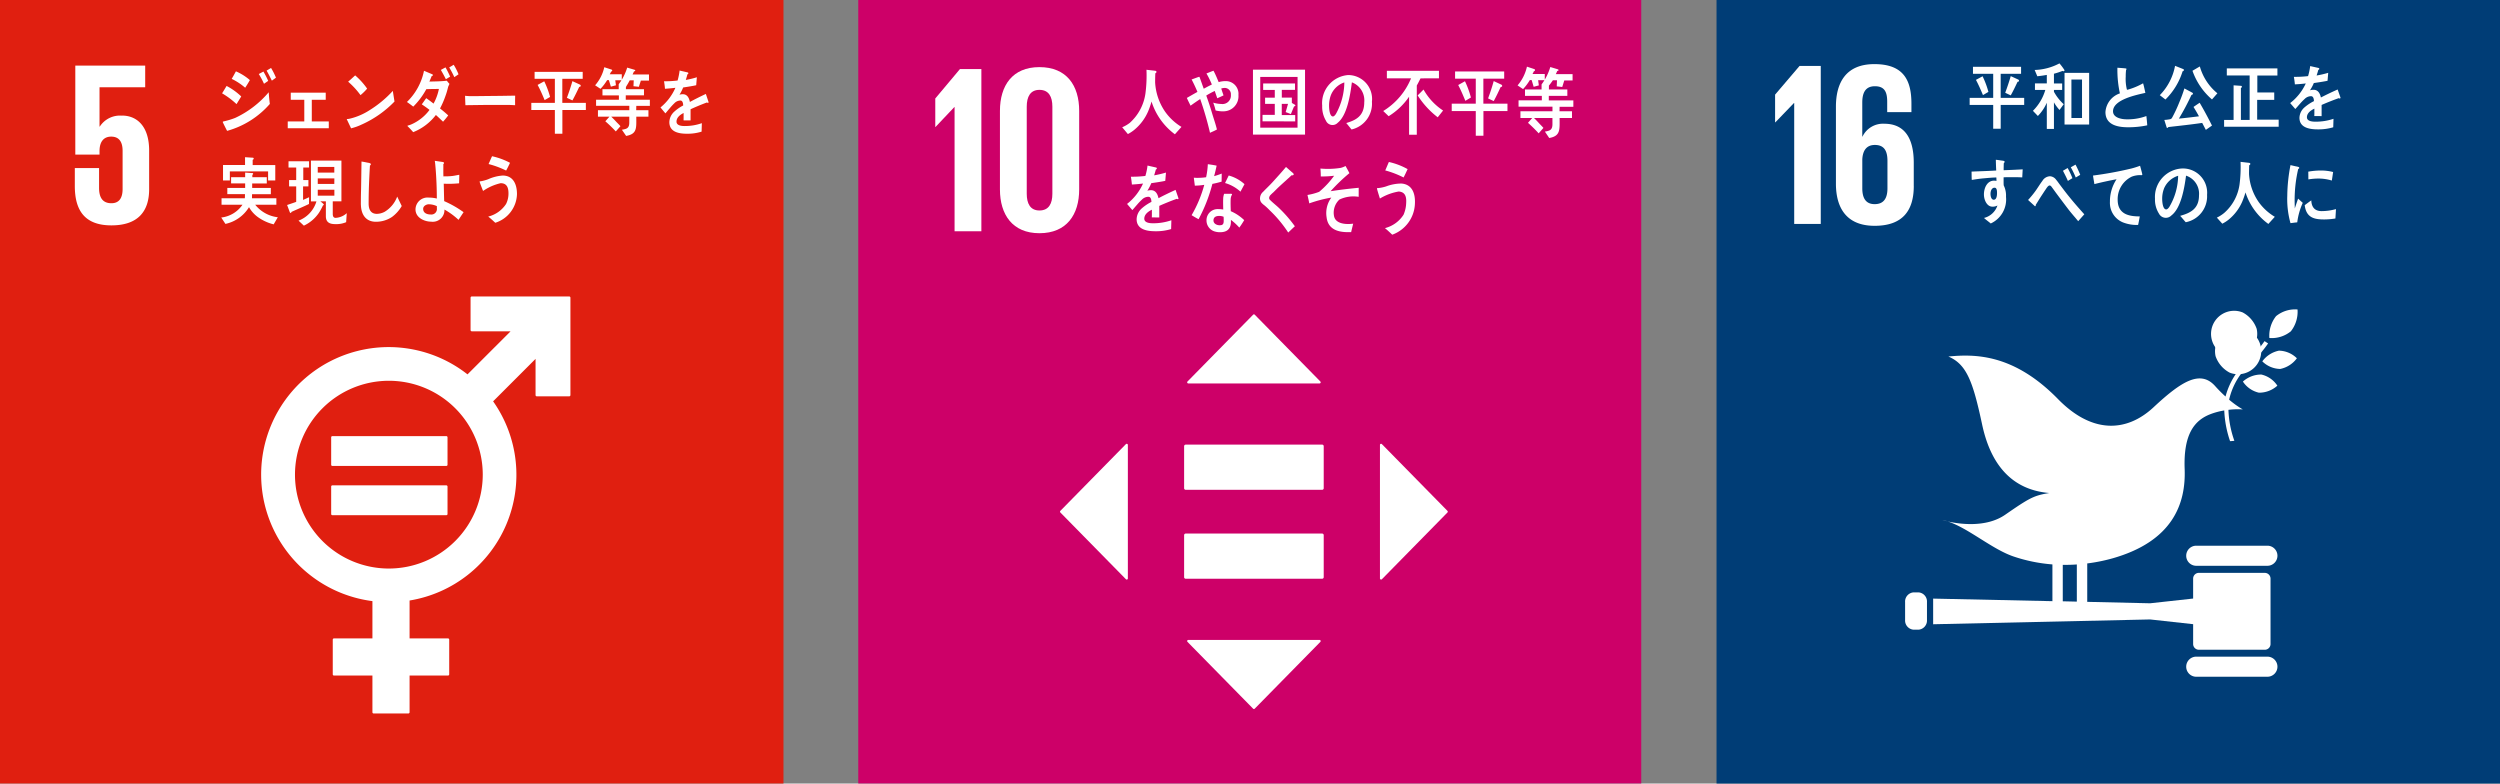 <svg id="グループ_76" data-name="グループ 76" xmlns="http://www.w3.org/2000/svg" width="248.958" height="78.025" viewBox="0 0 248.958 78.025">
  <rect x="0" y="0" width="248.958" height="78.025" fill="#808080" stroke="none"/>
  <g id="グループ_69" data-name="グループ 69" transform="translate(0 0)">
    <rect id="長方形_81" data-name="長方形 81" width="78.02" height="78.024" fill="#e01f10"/>
    <path id="パス_570" data-name="パス 570" d="M855.385,302.368h-9.7a.124.124,0,0,0-.123.124v3.222a.124.124,0,0,0,.123.124h3.861l-4.288,4.288a12.7,12.7,0,1,0-9.469,22.58v3.713h-3.825a.122.122,0,0,0-.125.123v3.454a.122.122,0,0,0,.125.123h3.825v3.655a.123.123,0,0,0,.123.123h3.452a.124.124,0,0,0,.125-.123v-3.655h3.824a.122.122,0,0,0,.123-.123v-3.454a.123.123,0,0,0-.123-.123h-3.824v-3.773a12.689,12.689,0,0,0,8.319-19.835l4.226-4.227v3.607a.124.124,0,0,0,.125.123h3.222a.125.125,0,0,0,.126-.123v-9.7a.125.125,0,0,0-.126-.124m-17.953,27.095a9.349,9.349,0,1,1,9.348-9.348,9.358,9.358,0,0,1-9.348,9.348" transform="translate(-798.702 -272.845)" fill="#fff"/>
    <path id="パス_571" data-name="パス 571" d="M849.771,329.545H838.432a.118.118,0,0,0-.123.111V332.4a.117.117,0,0,0,.123.112h11.339a.117.117,0,0,0,.125-.112v-2.745a.118.118,0,0,0-.125-.111" transform="translate(-805.33 -286.113)" fill="#fff"/>
    <path id="パス_572" data-name="パス 572" d="M849.771,339.122H838.432a.12.12,0,0,0-.123.115v2.745a.118.118,0,0,0,.123.111h11.339a.118.118,0,0,0,.125-.111v-2.745a.12.12,0,0,0-.125-.115" transform="translate(-805.33 -290.789)" fill="#fff"/>
    <path id="パス_573" data-name="パス 573" d="M793.139,262.432a2.388,2.388,0,0,0-2.227,1.091h-.023V259.6h4.548v-2.157h-6.96v8.863h2.412v-.349c0-.929.418-1.439,1.16-1.439.813,0,1.138.558,1.138,1.417v3.8c0,.836-.3,1.416-1.115,1.416-.9,0-1.229-.6-1.229-1.53v-1.973h-2.415v1.787c0,2.389.951,3.921,3.643,3.921,2.668,0,3.759-1.415,3.759-3.6v-3.852c0-2.483-1.275-3.481-2.692-3.481" transform="translate(-780.978 -250.913)" fill="#fff"/>
    <path id="パス_574" data-name="パス 574" d="M818.522,261.515a7.836,7.836,0,0,0-1.439-1.076c.155-.238.3-.49.451-.734a6.309,6.309,0,0,1,1.457,1.046Zm-.938,2.663c-.05-.085-.432-.836-.432-.882s.055-.054.086-.061a7.356,7.356,0,0,0,1.16-.352,9.752,9.752,0,0,0,3.329-2.55c.025.383.062.773.112,1.164a8.748,8.748,0,0,1-4.254,2.681m1.8-4.294A6.077,6.077,0,0,0,818.04,259c.149-.245.284-.5.421-.75a5.338,5.338,0,0,1,1.39.872c-.149.261-.3.513-.464.757m1.87-.389a7.83,7.83,0,0,0-.518-.973l.462-.246a8.8,8.8,0,0,1,.476.93Zm.785-.311c-.168-.331-.335-.677-.526-1l.445-.266a6.941,6.941,0,0,1,.488.967Z" transform="translate(-794.968 -251.146)" fill="#fff"/>
    <path id="パス_575" data-name="パス 575" d="M829.859,266.256v-.678h1.649v-2.157h-1.348v-.708h3.482v.708h-1.388v2.157h1.692v.678Z" transform="translate(-801.205 -253.485)" fill="#fff"/>
    <path id="パス_576" data-name="パス 576" d="M842.858,264.229a5.271,5.271,0,0,1-1.085.391c-.037-.087-.426-.9-.426-.9,0-.029.03-.029.05-.029a1.161,1.161,0,0,0,.266-.036,6.345,6.345,0,0,0,1.969-.851,10.907,10.907,0,0,0,2.3-1.913c.051.355.112.708.167,1.061a10.528,10.528,0,0,1-3.242,2.279m-.142-2.914a7.89,7.89,0,0,0-1.234-1.342c.242-.2.47-.419.7-.627a6.989,6.989,0,0,1,1.192,1.32,5.147,5.147,0,0,1-.662.649" transform="translate(-806.813 -251.841)" fill="#fff"/>
    <path id="パス_577" data-name="パス 577" d="M857.163,259.438c-.025.087-.044.179-.07.265a6.041,6.041,0,0,1-.209.68,8.756,8.756,0,0,1-.544,1.254c.277.217.555.448.815.693-.16.216-.333.426-.513.627-.233-.23-.474-.455-.714-.671a5.291,5.291,0,0,1-2.26,1.71c-.173-.2-.359-.4-.551-.584a.067.067,0,0,1-.017-.035c0-.03.024-.03.037-.037a2.234,2.234,0,0,0,.357-.122,4.487,4.487,0,0,0,1.8-1.437c-.246-.2-.512-.375-.77-.555.153-.2.289-.412.443-.614.247.173.489.354.729.541a5.071,5.071,0,0,0,.531-1.458c-.42,0-.833.006-1.253.022a7.415,7.415,0,0,1-1.3,1.738c-.2-.158-.414-.317-.63-.463a5.977,5.977,0,0,0,1.7-3.108l.832.353a.079.079,0,0,1,.051.08c0,.064-.069.087-.112.087-.08.187-.154.375-.234.555.58-.015,1.155-.015,1.736-.087a3.867,3.867,0,0,0,.264.318c-.036.079-.079.166-.11.246m-.249-.708c-.152-.318-.326-.626-.5-.929l.463-.254a8.807,8.807,0,0,1,.462.924Zm.841-.209a8.57,8.57,0,0,0-.507-.967l.445-.267a5.929,5.929,0,0,1,.482.951Z" transform="translate(-812.521 -250.836)" fill="#fff"/>
    <path id="パス_578" data-name="パス 578" d="M869.345,264.245c-.351-.022-.655-.029-.937-.029-.328-.007-3.23,0-4.013.029-.012-.289-.026-.657-.033-.873-.007-.108.043-.058.081-.054.1.014.3.021.358.025.376.01,1.34-.014,1.771-.014.9,0,1.779-.022,2.779-.036-.019.288,0,.663-.006.951" transform="translate(-818.049 -253.769)" fill="#fff"/>
    <path id="パス_579" data-name="パス 579" d="M880.348,262.464v2.366H879.6v-2.366h-2.345v-.708H879.6v-2.395h-2.018v-.692h4.79v.692h-2.03v2.395h2.345v.708Zm-1.766-.983c-.216-.512-.438-1.032-.7-1.514l.66-.36a8.619,8.619,0,0,1,.581,1.557Zm3.445-1.32c-.215.456-.432.91-.679,1.35l-.549-.259c.2-.541.389-1.1.549-1.66l.742.34a.148.148,0,0,1,.087.123c0,.079-.1.107-.15.107" transform="translate(-824.345 -251.511)" fill="#fff"/>
    <path id="パス_580" data-name="パス 580" d="M891.676,259.064l.067.5-.505.137-.2-.65h-.172a4.975,4.975,0,0,1-.66.866l-.538-.353a4.087,4.087,0,0,0,.914-1.8l.71.231a.11.11,0,0,1,.08.094c0,.066-.069.108-.117.115a1.415,1.415,0,0,1-.131.26h1.2v.6Zm2.093,2.547-.008.433h1.218v.643h-1.21c0,1.1.111,1.724-1.012,1.919l-.421-.614c.427-.08.736-.116.736-.713v-.592h-1.8c.185.173.357.353.529.541.13.136.267.259.39.41l-.463.52a13.538,13.538,0,0,0-1.043-1.01l.413-.462h-1.148v-.643h3.125v-.44h-3.311V261h2.272v-.433H890.4v-.614h1.618v-.491l.748.1c.031.006.031-.031.031.006s-.025.144-.062.159v.224h1.8v.614H892.72V261h2.4v.613Zm.456-2.517-.2.619-.536-.057.025-.585h-.4a6.1,6.1,0,0,1-.383.657l-.716-.267a5.171,5.171,0,0,0,.847-1.659l.728.216c.03.007.075.036.075.079,0,.065-.081.08-.124.08-.044.108-.093.209-.143.31h1.636v.606Z" transform="translate(-830.405 -251.07)" fill="#fff"/>
    <path id="パス_581" data-name="パス 581" d="M907.107,261.613a.154.154,0,0,1-.088-.035c-.425.15-1.245.491-1.633.678v1.111l-.7-.007c.007-.1.007-.21.007-.333v-.4c-.47.233-.707.527-.707.859,0,.288.271.439.806.439a5.031,5.031,0,0,0,1.717-.286l-.024.843a4.633,4.633,0,0,1-1.48.209c-1.155,0-1.732-.383-1.732-1.154a1.451,1.451,0,0,1,.484-1.039,4.2,4.2,0,0,1,.895-.621c-.012-.324-.105-.491-.276-.491a.842.842,0,0,0-.607.274,5.758,5.758,0,0,0-.454.492c-.219.253-.353.425-.436.512-.107-.13-.272-.325-.489-.591a5.2,5.2,0,0,0,1.485-1.957c-.312.044-.66.072-1.038.1-.021-.275-.058-.528-.094-.751a9.609,9.609,0,0,0,1.351-.073,6.044,6.044,0,0,0,.2-.994l.8.187a.087.087,0,0,1,.071.086c0,.044-.029.08-.095.108-.029.124-.082.311-.158.556a8.657,8.657,0,0,0,1.1-.267l-.065.794c-.323.071-.761.143-1.3.224a4.354,4.354,0,0,1-.365.721,1.148,1.148,0,0,1,.336-.05c.359,0,.6.251.7.771.471-.259,1.007-.526,1.59-.8l.27.808c0,.057-.023.086-.07.086" transform="translate(-836.617 -251.374)" fill="#fff"/>
    <path id="パス_582" data-name="パス 582" d="M822.14,281.955a4.536,4.536,0,0,1-1.456-.642,3.125,3.125,0,0,1-1-1.068,3.643,3.643,0,0,1-2.348,1.666l-.418-.634A2.963,2.963,0,0,0,819.035,280h-2.086v-.642h2.321c.006-.137.013-.274.013-.411h-1.759v-.62H819.3v-.449h-1.4v-.619h1.4V276.8l.722.051a.068.068,0,0,1,.074.072.117.117,0,0,1-.08.1v.239h1.439v.619H820v.449h1.859v.62h-1.87c-.007.137-.007.274-.007.411h2.427V280H820.3a3.37,3.37,0,0,0,2.253,1.249Zm-.555-4.371v-.9h-3.809v.9h-.68v-1.536h2.193v-.779l.765.05a.089.089,0,0,1,.1.087.154.154,0,0,1-.105.123v.52H822.3v1.536Z" transform="translate(-794.887 -259.614)" fill="#fff"/>
    <path id="パス_583" data-name="パス 583" d="M831.915,280.252c-.574.281-1.161.52-1.741.787-.012.043-.043.107-.087.107-.024,0-.056-.021-.081-.072l-.27-.722c.3-.1.6-.2.906-.311V278.5h-.709v-.629h.709v-1.249h-.765V276h2.044v.62h-.575v1.249h.512v.629h-.532v1.348c.2-.086.4-.18.6-.268Zm3.7,1.811a2.5,2.5,0,0,1-1.05.194c-.475,0-.969-.093-.969-.786v-1.486h-.556c.057.044.352.26.352.332,0,.043-.055.072-.086.079a6.1,6.1,0,0,1-.387.714,3.71,3.71,0,0,1-1.514,1.3l-.531-.5a2.95,2.95,0,0,0,1.784-1.919h-.549V275.93h3.036v4.055h-.863v1.248c0,.238.068.4.29.4a1.784,1.784,0,0,0,1.105-.468Zm-1.179-5.5h-1.649v.563h1.649Zm-1.648,1.142v.548h1.648l.006-.548Zm1.655,1.125h-1.655v.592h1.655Z" transform="translate(-801.145 -259.938)" fill="#fff"/>
    <path id="パス_584" data-name="パス 584" d="M847.207,281.621a2.864,2.864,0,0,1-1.636.49c-.876,0-1.426-.584-1.475-1.61-.013-.136-.007-.274-.007-.41,0-.389.007-.779.019-1.177.018-.929.03-1.868.043-2.8.191.028.389.065.581.108a1.337,1.337,0,0,1,.24.051c.05.021.111.051.111.115a.146.146,0,0,1-.092.122c-.074,1.256-.13,2.525-.13,3.781,0,.642.247,1.033.821,1.033a1.7,1.7,0,0,0,.784-.211,2.975,2.975,0,0,0,1.241-1.507l.451.938a3.54,3.54,0,0,1-.951,1.075" transform="translate(-808.152 -260.028)" fill="#fff"/>
    <path id="パス_585" data-name="パス 585" d="M859,281.853a7.133,7.133,0,0,0-1.4-1.025,1.167,1.167,0,0,1-1.333,1.206c-.612,0-1.55-.36-1.55-1.227a1.2,1.2,0,0,1,1.352-1.168,3.1,3.1,0,0,1,.771.093c0-1.009-.043-2.026-.123-3.029-.025-.247-.037-.491-.08-.729l.821.122c.037.007.1.043.1.1a.136.136,0,0,1-.068.1v.276c0,.317-.007.635.007.951h.074a6.607,6.607,0,0,0,.852-.043c.221-.029.438-.08.654-.115,0,.281-.012.562-.018.851-.345.029-.7.05-1.043.05-.161,0-.321-.007-.487-.014.017.578.024,1.155.044,1.738a10.3,10.3,0,0,1,1.932,1.1Zm-2.155-1.364a1.919,1.919,0,0,0-.815-.186c-.215,0-.55.159-.55.453,0,.448.432.563.735.563a.554.554,0,0,0,.63-.628Z" transform="translate(-813.34 -259.96)" fill="#fff"/>
    <path id="パス_586" data-name="パス 586" d="M868.757,281.7c-.229-.209-.456-.426-.7-.614a2.975,2.975,0,0,0,1.777-1.255,2.3,2.3,0,0,0,.241-1.06c0-.641-.21-1.01-.783-1.01a5.107,5.107,0,0,0-1.748.773c-.043-.108-.34-.852-.34-.917s.061-.042.086-.042a4.056,4.056,0,0,0,.766-.209A4.212,4.212,0,0,1,869.5,277c.988,0,1.421.779,1.421,1.853a3.084,3.084,0,0,1-2.161,2.85m1.08-5.2a9.018,9.018,0,0,0-1.748-.649c.118-.26.228-.518.346-.778a6.881,6.881,0,0,1,1.791.656c-.123.259-.247.52-.389.772" transform="translate(-819.439 -259.518)" fill="#fff"/>
  </g>
  <g id="グループ_70" data-name="グループ 70" transform="translate(85.469 0)">
    <rect id="長方形_82" data-name="長方形 82" width="77.972" height="78.022" transform="translate(0)" fill="#cd0068"/>
    <path id="パス_587" data-name="パス 587" d="M621.882,427.642V440.01h2.669V423.853h-2.132l-2.458,2.932v2.836h.023l1.873-1.979Z" transform="translate(-612.292 -416.977)" fill="#fff"/>
    <path id="パス_588" data-name="パス 588" d="M640.432,435.659v-7.818c0-2.527-1.241-4.362-3.957-4.362-2.693,0-3.934,1.835-3.934,4.362v7.818c0,2.5,1.242,4.36,3.934,4.36,2.717,0,3.957-1.859,3.957-4.36m-5.222.429v-8.675c0-.978.351-1.669,1.265-1.669.936,0,1.287.691,1.287,1.669v8.675c0,.978-.351,1.667-1.287,1.667-.914,0-1.265-.689-1.265-1.667" transform="translate(-618.433 -416.795)" fill="#fff"/>
    <path id="パス_589" data-name="パス 589" d="M661.578,430.418a6.485,6.485,0,0,1-2.327-3.263,8.291,8.291,0,0,1-.34.984,4.9,4.9,0,0,1-1.368,1.829,3.631,3.631,0,0,1-.648.427l-.565-.676a3.4,3.4,0,0,0,.758-.441,4.834,4.834,0,0,0,1.559-2.945,13.905,13.905,0,0,0,.1-2.34l.876.1c.05.006.12.036.12.111a.15.15,0,0,1-.114.136c-.012.307-.019.606-.019.913a5.69,5.69,0,0,0,.984,2.9,5.437,5.437,0,0,0,1.639,1.529Z" transform="translate(-630.047 -417.045)" fill="#fff"/>
    <path id="パス_590" data-name="パス 590" d="M672.524,428.225a3.183,3.183,0,0,1-.748-.089,5.809,5.809,0,0,0-.24-.78,3,3,0,0,0,.8.132.84.84,0,0,0,.959-.912.622.622,0,0,0-.588-.685,1.228,1.228,0,0,0-.372.059c.073.229.15.456.229.684-.209.1-.421.2-.624.288q-.125-.365-.251-.729a8.38,8.38,0,0,0-.845.457c.205.567.4,1.148.57,1.729.162.552.36,1.09.492,1.65-.223.132-.455.22-.689.331a32.783,32.783,0,0,0-.976-3.362c-.323.212-.647.433-.959.662-.126-.257-.257-.509-.371-.773.347-.2.7-.405,1.055-.6-.175-.42-.372-.841-.581-1.239.089-.027.707-.263.748-.263s.043.029.061.073c.137.367.263.744.4,1.112.269-.147.533-.287.808-.42a8.784,8.784,0,0,0-.538-1.1c.233-.088.467-.191.7-.272.2.359.354.751.516,1.134a2.49,2.49,0,0,1,.736-.1,1.262,1.262,0,0,1,1.232,1.383,1.5,1.5,0,0,1-1.527,1.626" transform="translate(-636.19 -417.135)" fill="#fff"/>
    <path id="パス_591" data-name="パス 591" d="M681.774,423.977h5.186v6.462h-5.186Zm4.443.72H682.5v5.053h3.713Zm-3.49,4.425v-.643h1.22v-1.1h-.965v-.612h.965v-.774H682.79v-.643h3.172v.635h-1.316v.774h1v.528l.318.191a.068.068,0,0,1,.032.055c0,.069-.077.1-.128.1-.107.254-.215.506-.315.766l-.523-.2c.082-.268.159-.544.235-.819h-.623v1.118h1.339v.627Z" transform="translate(-642.469 -417.038)" fill="#fff"/>
    <path id="パス_592" data-name="パス 592" d="M698.172,430.446c-.182-.212-.347-.438-.531-.644.932-.277,1.793-.68,1.793-2.067a1.918,1.918,0,0,0-1.232-1.986c-.159,1.263-.472,3.272-1.4,4.017a.713.713,0,0,1-1.179-.19,2.728,2.728,0,0,1-.377-1.5,2.811,2.811,0,0,1,2.6-3.054,2.384,2.384,0,0,1,2.353,2.659,2.631,2.631,0,0,1-2.029,2.762m-2.076-3.37a3.044,3.044,0,0,0-.164,1c0,.3.054,1.074.384,1.074.118,0,.217-.139.288-.233a6.6,6.6,0,0,0,.849-3.157,2.182,2.182,0,0,0-1.356,1.314" transform="translate(-649.047 -417.549)" fill="#fff"/>
    <path id="パス_593" data-name="パス 593" d="M710.841,424.955c-.121.24-.241.481-.373.712v4.9H709.7v-3.787a6.764,6.764,0,0,1-2.035,1.942l-.54-.517a6.883,6.883,0,0,0,2.771-3.255h-2.408v-.749h5.187v.749Zm1.712,3.877a8.538,8.538,0,0,1-2-2.182c.2-.187.39-.389.586-.584a6.032,6.032,0,0,0,1.947,2.091Z" transform="translate(-654.848 -417.15)" fill="#fff"/>
    <path id="パス_594" data-name="パス 594" d="M723.607,428.266v2.46h-.763v-2.46h-2.395v-.734h2.395v-2.489h-2.061v-.721h4.891v.721H723.6v2.489H726v.734Zm-1.8-1.019c-.221-.533-.448-1.073-.712-1.574l.674-.376a9.162,9.162,0,0,1,.592,1.619Zm3.516-1.373c-.22.472-.441.945-.692,1.4l-.561-.269c.208-.562.4-1.139.561-1.725l.756.353a.149.149,0,0,1,.088.128c0,.082-.1.111-.152.111" transform="translate(-661.351 -417.206)" fill="#fff"/>
    <path id="パス_595" data-name="パス 595" d="M735.308,424.736l.07.518-.516.141-.2-.674h-.178a5.185,5.185,0,0,1-.676.9l-.547-.366a4.287,4.287,0,0,0,.932-1.867l.725.24a.114.114,0,0,1,.081.1.138.138,0,0,1-.118.121,1.538,1.538,0,0,1-.134.269h1.223v.622Zm2.138,2.647-.008.449h1.242v.668h-1.234c0,1.146.112,1.792-1.034,1.993l-.43-.637c.437-.083.751-.121.751-.743V428.5h-1.84c.189.179.365.367.542.561.133.143.272.271.4.428l-.473.54a14.006,14.006,0,0,0-1.064-1.049l.422-.48h-1.174v-.668h3.19v-.457h-3.378v-.631h2.319V426.3H734v-.638h1.651v-.509h.783c.031.006-.147.137-.147.175s.08-.177.095-.224v.558h1.835v.638h-1.846v.448h2.445v.638Zm.464-2.617-.2.645-.548-.06.025-.608h-.409a6.583,6.583,0,0,1-.487.64l-.636-.234a5.415,5.415,0,0,0,.864-1.725l.746.225a.094.094,0,0,1,.074.083c0,.068-.082.081-.127.081-.044.113-.093.219-.144.322h1.67v.631Z" transform="translate(-667.605 -416.75)" fill="#fff"/>
    <path id="パス_596" data-name="パス 596" d="M662.33,445.977a.163.163,0,0,1-.093-.036c-.456.158-1.33.51-1.747.705V447.8l-.744-.008c.007-.1.007-.217.007-.344v-.42c-.5.24-.756.547-.756.891,0,.3.289.458.862.458a5.494,5.494,0,0,0,1.835-.3l-.024.877a5.1,5.1,0,0,1-1.582.217c-1.237,0-1.854-.4-1.854-1.2a1.494,1.494,0,0,1,.516-1.079,4.5,4.5,0,0,1,.958-.644c-.012-.338-.112-.509-.3-.509a.907.907,0,0,0-.648.284,5.649,5.649,0,0,0-.487.51c-.233.263-.378.443-.466.532-.114-.135-.29-.337-.525-.614a5.4,5.4,0,0,0,1.59-2.031c-.335.044-.707.075-1.11.1-.025-.286-.062-.548-.1-.78a10.655,10.655,0,0,0,1.443-.076,6.1,6.1,0,0,0,.214-1.034l.852.194c.052.017.076.044.076.091s-.031.082-.1.112c-.032.126-.088.322-.169.577a9.862,9.862,0,0,0,1.178-.277l-.069.826c-.346.074-.813.148-1.393.231a4.561,4.561,0,0,1-.392.751,1.242,1.242,0,0,1,.36-.053c.384,0,.636.262.75.8.5-.27,1.078-.546,1.7-.832l.289.839c0,.061-.025.09-.076.09" transform="translate(-630.514 -426.143)" fill="#fff"/>
    <path id="パス_597" data-name="パス 597" d="M672.823,444.1c-.308.09-.61.165-.919.225a15.619,15.619,0,0,1-1.376,3.516c-.233-.119-.467-.261-.693-.4a12.382,12.382,0,0,0,1.261-3.022,6.262,6.262,0,0,1-.94.081c-.031-.261-.07-.524-.1-.794a2.5,2.5,0,0,0,.348.016,5.681,5.681,0,0,0,.876-.061,8.1,8.1,0,0,0,.17-1.3c.3.045.588.082.877.149-.075.345-.151.7-.252,1.042a6.432,6.432,0,0,0,.757-.256c0,.265-.008.534-.008.8m1.763,4.585a5.393,5.393,0,0,0-.837-.772c0,.083,0,.165,0,.246-.029.774-.521.983-1.09.983a1.779,1.779,0,0,1-.6-.1,1.14,1.14,0,0,1-.742-1.065,1.108,1.108,0,0,1,1.151-1.138,2.973,2.973,0,0,1,.516.043c-.007-.352-.019-.7-.006-1.057a1.579,1.579,0,0,1,.094-.509h.568c.037,0,.222-.03.219.06a.047.047,0,0,1-.007.03.977.977,0,0,0-.13.457c-.014.4,0,.786.014,1.184a4.492,4.492,0,0,1,1.336.892c-.154.255-.314.51-.487.742m-1.569-1.079a1.05,1.05,0,0,0-.451-.082c-.24,0-.54.075-.553.427s.348.5.6.5.405-.053.417-.375c.006-.157,0-.315-.008-.473M674.7,445.1a3.854,3.854,0,0,0-1.534-.862l.365-.749a3.863,3.863,0,0,1,1.572.862Z" transform="translate(-636.64 -426.012)" fill="#fff"/>
    <path id="パス_598" data-name="パス 598" d="M685.956,449.439a12.3,12.3,0,0,0-1.851-2.224,5.952,5.952,0,0,0-.537-.5,1.551,1.551,0,0,1-.311-.292.671.671,0,0,1-.11-.408.868.868,0,0,1,.3-.63c.31-.323.632-.622.936-.953.453-.5.91-1,1.352-1.528.18.161.359.315.538.475a1.322,1.322,0,0,1,.2.185.088.088,0,0,1,.029.067c0,.106-.141.119-.21.1-.425.4-.862.783-1.294,1.185-.18.167-.348.351-.528.521a3.357,3.357,0,0,0-.258.241.49.49,0,0,0-.159.3.286.286,0,0,0,.11.228c.258.26.549.485.815.731a13,13,0,0,1,1.639,1.875c-.226.2-.446.424-.67.628" transform="translate(-643.139 -426.278)" fill="#fff"/>
    <path id="パス_599" data-name="パス 599" d="M695.552,446.068a1.781,1.781,0,0,0-.527,1.623c.135.73,1,.808,1.459.8.145,0,.3-.016.448-.034-.065.287-.138.565-.2.844l-.133,0c-.889.023-2.167-.108-2.315-1.5a2.591,2.591,0,0,1,.476-1.941,13.173,13.173,0,0,0-2.2.577c-.048-.284-.117-.562-.178-.839a5.632,5.632,0,0,0,1.164-.312,8.433,8.433,0,0,0,1.489-1.6,10.081,10.081,0,0,1-1.327.07c0-.264-.013-.53-.036-.788a8.127,8.127,0,0,0,2-.062,1.893,1.893,0,0,0,.5-.194c.134.234.267.475.386.715a17.332,17.332,0,0,0-1.873,1.8c.932-.145,1.87-.256,2.8-.343-.005.3,0,.6-.005.9a3.245,3.245,0,0,0-1.93.28" transform="translate(-647.649 -426.184)" fill="#fff"/>
    <path id="パス_600" data-name="パス 600" d="M707.428,449.173c-.238-.222-.475-.452-.728-.653a3.1,3.1,0,0,0,1.855-1.335,3.179,3.179,0,0,0,.262-1.185c.044-.68-.148-1.084-.745-1.126a5.287,5.287,0,0,0-1.871.7c-.037-.119-.294-.928-.29-1,0-.053.067-.041.094-.039a3.983,3.983,0,0,0,.809-.168,4.355,4.355,0,0,1,1.522-.288c1.027.07,1.422.927,1.348,2.067a3.415,3.415,0,0,1-2.256,3.028m1.127-5.7a9.37,9.37,0,0,0-1.822-.7c.122-.28.237-.561.361-.842a6.951,6.951,0,0,1,1.865.71c-.128.281-.257.561-.4.834" transform="translate(-654.254 -425.802)" fill="#fff"/>
    <path id="パス_601" data-name="パス 601" d="M682.132,514.238H668.527a.159.159,0,0,0-.148.168v4.162a.159.159,0,0,0,.148.169h13.605a.159.159,0,0,0,.149-.169v-4.162a.159.159,0,0,0-.149-.168" transform="translate(-635.93 -461.104)" fill="#fff"/>
    <path id="パス_602" data-name="パス 602" d="M682.132,496.934H668.527a.159.159,0,0,0-.148.168v4.162a.159.159,0,0,0,.148.169h13.605a.159.159,0,0,0,.149-.169V497.1a.159.159,0,0,0-.149-.168" transform="translate(-635.93 -452.656)" fill="#fff"/>
    <path id="パス_603" data-name="パス 603" d="M682.235,478.267l-6.53-6.648a.111.111,0,0,0-.16,0l-6.531,6.648a.115.115,0,0,0,.08.2h13.061a.115.115,0,0,0,.08-.2" transform="translate(-636.223 -440.281)" fill="#fff"/>
    <path id="パス_604" data-name="パス 604" d="M706.674,510.259l6.53-6.648a.116.116,0,0,0,0-.162l-6.53-6.648a.113.113,0,0,0-.192.081v13.295a.113.113,0,0,0,.192.081" transform="translate(-654.531 -452.575)" fill="#fff"/>
    <path id="パス_605" data-name="パス 605" d="M669.013,535.136l6.53,6.648a.112.112,0,0,0,.16,0l6.531-6.648a.115.115,0,0,0-.08-.2H669.093a.115.115,0,0,0-.08.2" transform="translate(-636.223 -471.211)" fill="#fff"/>
    <path id="パス_606" data-name="パス 606" d="M650.8,496.8l-6.53,6.648a.115.115,0,0,0,0,.162l6.53,6.648a.112.112,0,0,0,.192-.081V496.883a.113.113,0,0,0-.192-.081" transform="translate(-624.145 -452.575)" fill="#fff"/>
  </g>
  <g id="グループ_71" data-name="グループ 71" transform="translate(170.938 0)">
    <rect id="長方形_83" data-name="長方形 83" width="78.02" height="78.025" fill="#003d76"/>
    <path id="パス_607" data-name="パス 607" d="M706.707,636.856a2.3,2.3,0,1,0,1.4,1.632,2.925,2.925,0,0,0-1.4-1.632" transform="translate(-654.319 -605.746)" fill="#fff"/>
    <path id="パス_608" data-name="パス 608" d="M703.388,645.042a2.3,2.3,0,1,0-1.4-1.633,2.927,2.927,0,0,0,1.4,1.633" transform="translate(-652.29 -607.934)" fill="#fff"/>
    <path id="パス_609" data-name="パス 609" d="M711.115,645.358a2.6,2.6,0,0,0,1.787.757,2.716,2.716,0,0,0,1.656-1.063,2.6,2.6,0,0,0-1.786-.758,2.723,2.723,0,0,0-1.657,1.065" transform="translate(-656.766 -609.374)" fill="#fff"/>
    <path id="パス_610" data-name="パス 610" d="M713.15,636.945a3.143,3.143,0,0,0-.665,2.175,3.009,3.009,0,0,0,2.14-.667,3.143,3.143,0,0,0,.664-2.174,3.007,3.007,0,0,0-2.139.666" transform="translate(-657.432 -605.461)" fill="#fff"/>
    <path id="パス_611" data-name="パス 611" d="M708.933,650.744a2.712,2.712,0,0,0,1.839-.7,2.6,2.6,0,0,0-1.592-1.108,2.718,2.718,0,0,0-1.84.7,2.6,2.6,0,0,0,1.593,1.107" transform="translate(-654.923 -611.638)" fill="#fff"/>
    <path id="パス_612" data-name="パス 612" d="M704.391,682.252h-7.085a1,1,0,1,0,0,2h7.085a1,1,0,0,0,0-2" transform="translate(-649.534 -627.909)" fill="#fff"/>
    <path id="パス_613" data-name="パス 613" d="M704.391,703.84h-7.085a1,1,0,1,0,0,2h7.085a1,1,0,0,0,0-2" transform="translate(-649.534 -638.448)" fill="#fff"/>
    <path id="パス_614" data-name="パス 614" d="M649.382,677.377a4.62,4.62,0,0,0-.492-.127s.181.057.492.127" transform="translate(-626.387 -625.467)" fill="#fff"/>
    <path id="パス_615" data-name="パス 615" d="M680.092,665.514h-6.565a.572.572,0,0,0-.571.571v1.988l-4.285.471-6.26-.143v-3.825a17.211,17.211,0,0,0,2.491-.5c6.026-1.7,7.341-5.455,7.21-8.9-.131-3.511.992-4.875,2.607-5.481a7.239,7.239,0,0,1,1.337-.355,10.758,10.758,0,0,0,.579,3.06c.143-.008.286-.02.427-.036a10.153,10.153,0,0,1-.59-3.083,7.493,7.493,0,0,1,1.429-.043,9.1,9.1,0,0,1-1.36-.969,6.787,6.787,0,0,1,2.281-3.727,12.2,12.2,0,0,0,1.6-1.875l-.355-.23a11.892,11.892,0,0,1-1.546,1.809,7.349,7.349,0,0,0-2.339,3.708,13.435,13.435,0,0,1-1.032-1.038c-1.486-1.666-3.4-.443-6.127,2.1s-6.162,2.625-9.515-.8c-4.423-4.528-8.281-4.5-10.926-4.245,1.81.771,2.443,2.462,3.359,6.76.96,4.51,3.381,6.551,6.693,6.833-1.535.248-1.934.461-4.4,2.166-1.928,1.331-4.639.91-5.738.66,2.018.629,4.408,2.747,6.547,3.483a15.818,15.818,0,0,0,3.9.8v3.661l-11.877-.256v2.554l21.606-.479,4.285.471V672.6a.572.572,0,0,0,.571.572h6.565a.572.572,0,0,0,.571-.572v-6.513a.572.572,0,0,0-.571-.571m-20.119-.8c.467.008.935-.006,1.4-.038v3.7l-1.4-.032Z" transform="translate(-625.495 -608.467)" fill="#fff"/>
    <path id="パス_616" data-name="パス 616" d="M643.785,694.072a.915.915,0,0,1-.839.975h-.5a.917.917,0,0,1-.839-.975v-1.765a.915.915,0,0,1,.839-.975h.5a.914.914,0,0,1,.839.975Z" transform="translate(-622.829 -632.341)" fill="#fff"/>
    <path id="パス_617" data-name="パス 617" d="M616.314,591.758v2.761h.024l1.855-1.925h.024v12.041h2.645V588.9h-2.111Z" transform="translate(-610.483 -582.335)" fill="#fff"/>
    <path id="パス_618" data-name="パス 618" d="M635.9,600.679v-2.321c0-2.575-1.021-3.876-2.923-3.876a2.261,2.261,0,0,0-2.181,1.277h-.023v-3.388c0-.951.3-1.624,1.254-1.624s1.228.556,1.228,1.531v1.046h2.413v-.837c0-2.32-.765-3.943-3.69-3.943-2.784,0-3.829,1.786-3.829,4.246v7.656c0,2.436,1.069,4.2,3.853,4.2,2.807,0,3.9-1.531,3.9-3.967m-2.622.231c0,1-.371,1.578-1.275,1.578-.882,0-1.23-.6-1.23-1.578v-2.877c.046-.882.417-1.439,1.254-1.439.9,0,1.251.557,1.251,1.578Z" transform="translate(-616.26 -582.159)" fill="#fff"/>
    <path id="パス_619" data-name="パス 619" d="M657.261,592.87v2.367h-.747V592.87h-2.345v-.708h2.345v-2.395H654.5v-.693h4.79v.693h-2.031v2.395H659.6v.708Zm-1.766-.982c-.216-.514-.44-1.032-.7-1.515l.662-.36a8.7,8.7,0,0,1,.581,1.557Zm3.445-1.321c-.217.456-.432.91-.679,1.35l-.55-.259c.2-.542.389-1.1.55-1.659l.74.339a.144.144,0,0,1,.086.122c0,.08-.1.108-.148.108" transform="translate(-628.963 -582.419)" fill="#fff"/>
    <path id="パス_620" data-name="パス 620" d="M669.534,589.193a.167.167,0,0,1-.1-.037,7.4,7.4,0,0,1-.858.282v.967h.819v.649h-.819v.179a4.788,4.788,0,0,0,.974,1.242l-.419.572a4.223,4.223,0,0,1-.555-.758v2.648h-.71v-2.611a4.419,4.419,0,0,1-.891,1.319l-.493-.513a4.839,4.839,0,0,0,1.234-2.077h-1.031V590.4h1.181v-.844c-.316.058-.63.1-.946.135l-.265-.628a5.581,5.581,0,0,0,2.47-.655,5.71,5.71,0,0,1,.506.679.1.1,0,0,1-.1.1m.1.165h2.451V594.5h-2.451Zm1.741.665h-1.056v3.829h1.056Z" transform="translate(-634.976 -582.096)" fill="#fff"/>
    <path id="パス_621" data-name="パス 621" d="M682.884,595.176c-.883,0-2.291-.137-2.291-1.515a2.113,2.113,0,0,1,1.439-1.861,11,11,0,0,1-.248-2.553c.186.013.378.029.562.042.092.008.185.015.277.03.031.007.068.022.068.064a.141.141,0,0,1-.042.08,4.984,4.984,0,0,0-.036.665,4.342,4.342,0,0,0,.116,1.29.086.086,0,0,0,.057.022,6.94,6.94,0,0,0,1.556-.643c.092.31.154.635.227.953-.772.181-3.222.643-3.222,1.833,0,.67.914.8,1.339.8a5.3,5.3,0,0,0,1.982-.326c.037.3.068.614.088.925a9.183,9.183,0,0,1-1.871.194" transform="translate(-641.864 -582.502)" fill="#fff"/>
    <path id="パス_622" data-name="パス 622" d="M693.442,589.417a6.747,6.747,0,0,1-1.711,2.816l-.561-.434a5.644,5.644,0,0,0,1.519-2.922l.814.324a.1.1,0,0,1,.068.094.137.137,0,0,1-.13.122m2.315,5.838c-.124-.231-.241-.462-.364-.693-1.118.166-2.241.282-3.365.412-.025.036-.068.086-.112.086s-.056-.029-.067-.065l-.229-.729a4.36,4.36,0,0,0,.543-.065c.148-.035.167-.051.253-.195a13.6,13.6,0,0,0,.692-1.485,14,14,0,0,0,.512-1.393l.779.418a.135.135,0,0,1,.074.1c0,.079-.093.122-.149.129a24.1,24.1,0,0,1-1.253,2.359c.667-.065,1.334-.144,2-.23-.173-.318-.352-.627-.543-.931.2-.144.407-.281.612-.418.437.736.839,1.5,1.228,2.271Zm.611-3.03a6.659,6.659,0,0,1-1.944-2.857c.247-.138.488-.29.735-.426a5.293,5.293,0,0,0,1.747,2.67Z" transform="translate(-647.028 -582.322)" fill="#fff"/>
    <path id="パス_623" data-name="パス 623" d="M703.681,595.186v-.678h.945V591.06l.728.05a.093.093,0,0,1,.1.088.131.131,0,0,1-.1.122v3.189h.871v-4.43h-2.274v-.707h5.039v.715h-2v1.687h1.684v.736h-1.7v1.97h2.142v.707Z" transform="translate(-653.136 -582.564)" fill="#fff"/>
    <path id="パス_624" data-name="パス 624" d="M721.468,592.161a.159.159,0,0,1-.092-.036c-.445.152-1.3.49-1.711.678v1.111l-.729-.007c.007-.1.007-.209.007-.33v-.406c-.493.231-.741.527-.741.858,0,.289.284.44.846.44a5.475,5.475,0,0,0,1.8-.288l-.025.844a5.075,5.075,0,0,1-1.55.209c-1.209,0-1.815-.381-1.815-1.155a1.422,1.422,0,0,1,.506-1.037,4.422,4.422,0,0,1,.938-.621c-.012-.325-.11-.491-.29-.491a.9.9,0,0,0-.635.275,5.508,5.508,0,0,0-.476.49c-.227.252-.37.427-.457.512-.11-.13-.284-.324-.511-.592a5.2,5.2,0,0,0,1.555-1.955c-.327.043-.691.072-1.086.093-.025-.274-.062-.527-.1-.75a10.853,10.853,0,0,0,1.414-.072,5.947,5.947,0,0,0,.21-1l.834.188a.086.086,0,0,1,.074.086c0,.043-.03.08-.1.109-.03.122-.086.31-.167.556a9.59,9.59,0,0,0,1.155-.268l-.067.794c-.34.071-.8.145-1.365.224a4.347,4.347,0,0,1-.383.722,1.249,1.249,0,0,1,.352-.05c.378,0,.623.251.734.769.494-.257,1.055-.526,1.668-.8l.283.809c0,.058-.024.086-.073.086" transform="translate(-659.409 -582.351)" fill="#fff"/>
    <path id="パス_625" data-name="パス 625" d="M659.587,608.915c-.253-.014-.506-.021-.753-.021-.371,0-.741-.007-1.105.014.006.267-.007.534.012.8a2.314,2.314,0,0,1,.229,1.14,2.634,2.634,0,0,1-1.52,2.655c-.222-.188-.457-.354-.673-.549a1.885,1.885,0,0,0,1.34-1.242.955.955,0,0,1-.512.116c-.526,0-.834-.656-.834-1.211,0-.692.351-1.378,1-1.378a.946.946,0,0,1,.247.029c0-.116,0-.231-.013-.346-.419.007-.839.05-1.252.086s-.8.094-1.191.159c-.024-.274-.012-.555-.024-.83.82-.036,1.635-.056,2.457-.107-.02-.355-.031-.707-.038-1.07.18.016.371.045.55.073a1.9,1.9,0,0,1,.228.036c.044.007.093.022.093.086a.208.208,0,0,1-.08.152c-.007.231-.013.462-.013.693.63-.022,1.266-.05,1.895-.087Zm-2.754,1.026c-.284,0-.407.317-.407.613,0,.238.075.585.327.585.271,0,.321-.4.321-.65,0-.195,0-.548-.242-.548" transform="translate(-629.143 -591.249)" fill="#fff"/>
    <path id="パス_626" data-name="パス 626" d="M670.531,613.733c-.314-.391-.685-.794-1.012-1.227-.39-.512-.791-1.046-1.167-1.551-.128-.174-.259-.361-.39-.535-.066-.086-.153-.244-.271-.244-.166,0-.328.3-.419.424-.124.181-.248.376-.364.55-.21.317-.4.642-.6.952v.036c0,.057-.025.107-.081.107l-.685-.626a9.439,9.439,0,0,0,.727-.882c.234-.324.445-.685.692-1.01a.927.927,0,0,1,.772-.469.825.825,0,0,1,.612.361c.134.153.265.353.388.513.291.383.58.772.876,1.133.456.571,1.05,1.247,1.532,1.782Zm-1.025-4.011c-.148-.347-.321-.679-.493-1.01l.468-.275a7.971,7.971,0,0,1,.476,1.011Zm.783-.34a8.605,8.605,0,0,0-.493-1.017l.471-.266a10.142,10.142,0,0,1,.468,1.017Z" transform="translate(-634.517 -591.706)" fill="#fff"/>
    <path id="パス_627" data-name="パス 627" d="M683,609.262c-.025,0-.055-.007-.081-.007a2.344,2.344,0,0,0-.882.151,2.485,2.485,0,0,0-1.407,2.293c0,1.5,1.2,1.667,2.2,1.667-.048.282-.1.571-.166.852h-.136a3.773,3.773,0,0,1-1.384-.26,2.094,2.094,0,0,1-1.284-2.042,3.993,3.993,0,0,1,.661-2.25c-.741.137-1.482.3-2.21.483-.042-.288-.1-.569-.136-.851a36.05,36.05,0,0,0,3.816-.7,8.572,8.572,0,0,0,.87-.275c.03.109.223.809.223.865s-.043.073-.088.073" transform="translate(-640.684 -591.816)" fill="#fff"/>
    <path id="パス_628" data-name="パス 628" d="M693.3,614.2c-.192-.208-.364-.432-.556-.635.975-.275,1.877-.671,1.877-2.042a1.893,1.893,0,0,0-1.29-1.961c-.167,1.247-.494,3.231-1.464,3.967a.768.768,0,0,1-1.234-.188,2.579,2.579,0,0,1-.395-1.479,2.839,2.839,0,0,1,2.722-3.015,2.415,2.415,0,0,1,2.464,2.627A2.624,2.624,0,0,1,693.3,614.2m-2.173-3.326a2.8,2.8,0,0,0-.173.988c0,.3.055,1.061.4,1.061.123,0,.228-.138.3-.231a6.247,6.247,0,0,0,.889-3.118,2.227,2.227,0,0,0-1.419,1.3" transform="translate(-646.575 -592.07)" fill="#fff"/>
    <path id="パス_629" data-name="パス 629" d="M707.4,613.744a6.255,6.255,0,0,1-2.277-3.14,8.154,8.154,0,0,1-.335.946,4.727,4.727,0,0,1-1.339,1.76,3.5,3.5,0,0,1-.636.41l-.542-.605a3.524,3.524,0,0,0,.733-.468,4.618,4.618,0,0,0,1.526-2.836,13.174,13.174,0,0,0,.1-2.251l.857.1c.05.007.119.036.119.107a.144.144,0,0,1-.113.129c-.011.3-.017.585-.017.881a5.413,5.413,0,0,0,.962,2.786,5.278,5.278,0,0,0,1.605,1.47Z" transform="translate(-652.448 -591.443)" fill="#fff"/>
    <path id="パス_630" data-name="パス 630" d="M716.967,613.895c-.224.023-.445.052-.673.081a8.927,8.927,0,0,1-.32-2.721,16.891,16.891,0,0,1,.32-3.059l.537.124a1.615,1.615,0,0,1,.266.064.092.092,0,0,1,.069.093.1.1,0,0,1-.1.094,13.638,13.638,0,0,0-.359,3.175c0,.26.014.512.014.772.11-.326.214-.658.333-.983.154.138.309.282.463.419a6.615,6.615,0,0,0-.549,1.94m3.8-.382a7.006,7.006,0,0,1-1.086.095c-.938,0-1.815-.116-1.971-1.421.217-.159.432-.326.656-.478.025.745.414,1.069,1.026,1.069a5.4,5.4,0,0,0,1.431-.2q-.028.463-.056.937m-.358-3.78a4.6,4.6,0,0,0-1.37-.2,6.315,6.315,0,0,0-.964.086c-.006-.26,0-.513-.012-.772a7.291,7.291,0,0,1,1.358-.114,4.885,4.885,0,0,1,1.119.151c-.044.281-.082.57-.131.852" transform="translate(-659.138 -591.754)" fill="#fff"/>
  </g>
</svg>
